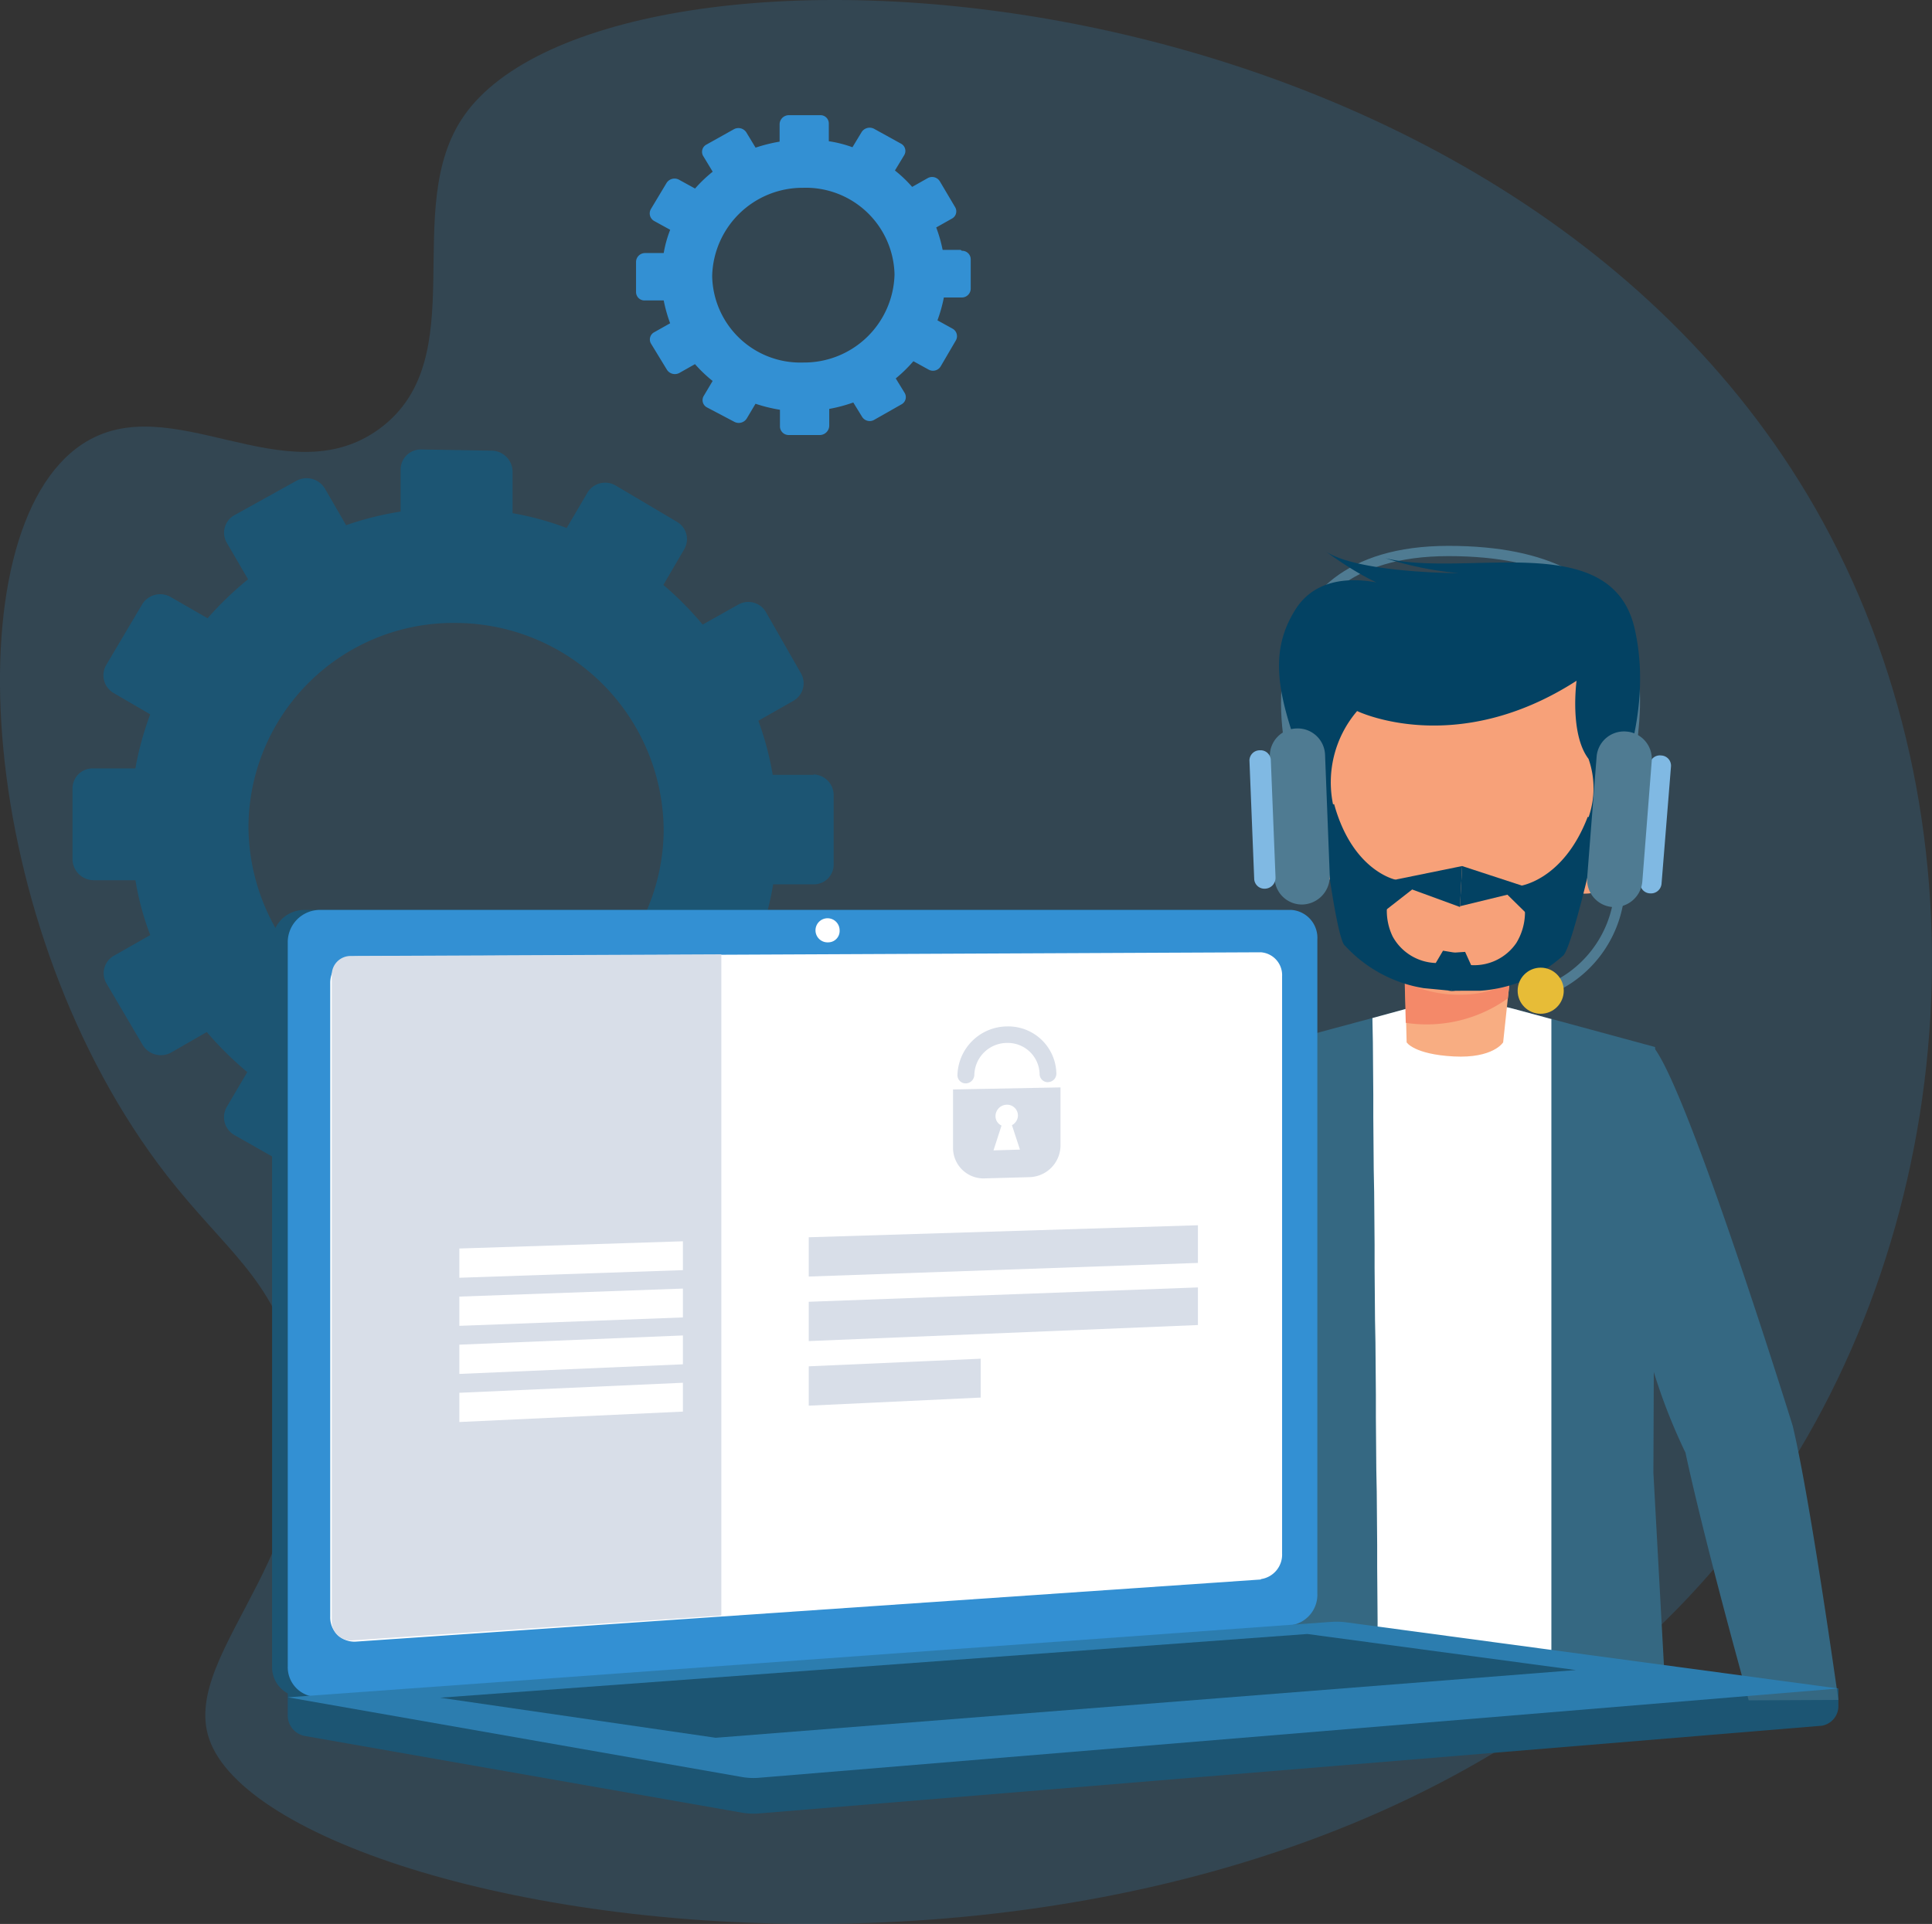 <svg id="Customer-Portal" xmlns="http://www.w3.org/2000/svg" width="94.2" height="93.82" viewBox="0 0 94.2 93.82">
  <rect x="0" y="0" width="94.2" height="93.82" fill="#333333" stroke="none"/>
  <path id="Path_105858" data-name="Path 105858" d="M26.808,5.644c-3.166,4.534.547,11.861-4.143,15.281-4.573,3.322-10.181-2.11-14.48.743-6.39,4.24-5.218,23.606,4.123,35.643,2.814,3.615,5.159,5.022,6.195,9.126,2.228,8.794-5.608,14.011-4.123,18.369,3.361,9.79,55.048,18,75.8-11.412,9.692-13.737,11.139-33.572,2.482-48.658C76.99-2.524,33.9-4.517,26.808,5.644Z" transform="translate(-4.181 -0.004)" fill="#3693d1" opacity="0.2"/>
  <path id="Path_105859" data-name="Path 105859" d="M42.122,27.087H40.129a14.545,14.545,0,0,0-.7-2.638l1.72-.977a.982.982,0,0,0,.352-1.348l-1.7-2.97a.993.993,0,0,0-1.348-.371l-1.739.977a16.286,16.286,0,0,0-1.915-1.935l1.016-1.739a.976.976,0,0,0-.371-1.348l-2.97-1.759a1.009,1.009,0,0,0-1.368.332L30.084,15.05a14.579,14.579,0,0,0-2.638-.723V12.295a1.031,1.031,0,0,0-1-1.016l-3.459-.059a.984.984,0,0,0-1,.977v2.052a15.11,15.11,0,0,0-2.658.664L18.3,13.135a1.041,1.041,0,0,0-1.387-.391l-3.029,1.681a.976.976,0,0,0-.371,1.348l1.036,1.778a16.424,16.424,0,0,0-1.974,1.9l-1.8-1.036a1.029,1.029,0,0,0-1.387.352l-1.759,2.97A1,1,0,0,0,8,23.1l1.778,1.036a15.031,15.031,0,0,0-.723,2.638H7.006a.977.977,0,0,0-1.016.977v3.459a1.035,1.035,0,0,0,1.016,1.016H9.058A13.514,13.514,0,0,0,9.781,34.9l-1.759,1a.978.978,0,0,0-.371,1.368l1.759,2.99a1.035,1.035,0,0,0,1.387.371l1.739-1a16.938,16.938,0,0,0,1.974,1.954l-1,1.7a1,1,0,0,0,.371,1.368l3.029,1.72A1.022,1.022,0,0,0,18.3,46l1-1.7a15.621,15.621,0,0,0,2.7.7v1.954a1,1,0,0,0,1,1H26.45a1,1,0,0,0,1-1V45.007a15.408,15.408,0,0,0,2.677-.7l.977,1.681a1,1,0,0,0,1.368.352l2.97-1.7a.993.993,0,0,0,.371-1.348l-.977-1.681a15.078,15.078,0,0,0,1.935-1.935l1.7.977a.987.987,0,0,0,1.348-.352l1.7-2.931a.987.987,0,0,0-.352-1.348l-1.7-.977a14.732,14.732,0,0,0,.684-2.619h1.974a.963.963,0,0,0,.977-.958v-3.4a1.01,1.01,0,0,0-.977-1ZM24.75,19.681A10.167,10.167,0,0,1,34.813,29.765,9.987,9.987,0,0,1,24.75,39.711,10.154,10.154,0,0,1,14.569,29.628,9.989,9.989,0,0,1,24.75,19.681Z" transform="translate(-2.454 10.698)" fill="#1c5573"/>
  <path id="Path_105860" data-name="Path 105860" d="M35.878,9.446H35a7.006,7.006,0,0,0-.313-1.094l.762-.43a.4.4,0,0,0,.156-.567L34.862,6.1a.441.441,0,0,0-.586-.156l-.762.43a6.487,6.487,0,0,0-.84-.8l.449-.743a.4.4,0,0,0-.156-.567l-1.309-.723a.465.465,0,0,0-.606.156l-.449.743a5.87,5.87,0,0,0-1.153-.293v-.86a.405.405,0,0,0-.43-.41H27.5a.451.451,0,0,0-.449.43v.86a7.914,7.914,0,0,0-1.172.293l-.449-.743a.46.46,0,0,0-.606-.156l-1.329.743a.4.4,0,0,0-.156.586l.449.743a6.863,6.863,0,0,0-.86.821l-.782-.43a.46.46,0,0,0-.606.156l-.762,1.27a.424.424,0,0,0,.156.586l.782.43A5.736,5.736,0,0,0,21.4,9.6h-.9a.438.438,0,0,0-.449.43V11.5a.411.411,0,0,0,.449.41h.9a7.24,7.24,0,0,0,.313,1.114l-.762.43a.4.4,0,0,0-.156.586l.762,1.251a.46.46,0,0,0,.606.156l.762-.43a6.863,6.863,0,0,0,.86.821l-.43.723a.4.4,0,0,0,.156.567l1.329.7a.46.46,0,0,0,.606-.156l.43-.723a7.591,7.591,0,0,0,1.192.293v.821a.423.423,0,0,0,.449.41h1.524a.465.465,0,0,0,.43-.449V17.2a7.368,7.368,0,0,0,1.172-.313l.43.7a.437.437,0,0,0,.606.137l1.309-.743a.4.4,0,0,0,.156-.567l-.43-.7a6.97,6.97,0,0,0,.86-.84l.743.41a.436.436,0,0,0,.586-.156l.743-1.27a.418.418,0,0,0-.156-.567l-.743-.41a7.239,7.239,0,0,0,.313-1.114h.879a.434.434,0,0,0,.43-.43V9.9a.417.417,0,0,0-.43-.41Zm-7.66-3.029a4.328,4.328,0,0,1,4.436,4.221,4.406,4.406,0,0,1-4.436,4.3,4.3,4.3,0,0,1-4.455-4.221A4.41,4.41,0,0,1,28.218,6.418Z" transform="translate(10.961 2.74)" fill="#3390d3"/>
  <path id="Path_105861" data-name="Path 105861" d="M86.965,42.455,11.36,41.81v1.915a1.023,1.023,0,0,0,.782,1.036L33.52,48.513a3.326,3.326,0,0,0,.762.039l51.862-4.28a.971.971,0,0,0,.821-1.016v-.8Z" transform="translate(2.67 39.884)" fill="#1c5573"/>
  <g id="Could_not_reach_customer_care" data-name="Could not reach customer care" transform="translate(32.673 26.732)">
    <path id="Path_103678" data-name="Path 103678" d="M17.08,19.593s-2.311-9.7,7.683-9.7,9.266,6.746,8.932,9.453" transform="translate(13.188 -9.756)" fill="none" stroke="#4f7b92" stroke-miterlimit="10" stroke-width="0.5"/>
    <g id="Group_59564" data-name="Group 59564" transform="translate(28.54 22.122)">
      <g id="Group_59562" data-name="Group 59562" transform="translate(0 0)">
        <g id="Group_59561" data-name="Group 59561">
          <path id="Path_103680" data-name="Path 103680" d="M36.14,54.514H16.13l.541-11.1-.021-5.247-.083-15.512,5.268-1.416,1.6-.437a10.211,10.211,0,0,1,5.33,0l1.77.479h.021l5.06,1.374-.083,20.759Z" transform="translate(-16.13 -20.45)" fill="#356882"/>
        </g>
      </g>
      <g id="Group_59563" data-name="Group 59563" transform="translate(5.705)">
        <path id="Path_103681" data-name="Path 103681" d="M27.594,21.283V54.514H19.141v-.271l-.021-2.561v-1.1L19.1,48.018V46.935l-.021-2.582-.021-1.083-.021-2.561v-1.1l-.021-2.561-.021-1.1-.021-2.561V32.3l-.021-2.582-.021-1.083-.021-2.561V24.989l-.021-2.582-.021-1.083v-.083l1.6-.437a10.211,10.211,0,0,1,5.33,0l1.77.479Z" transform="translate(-18.87 -20.45)" fill="#fff"/>
      </g>
    </g>
    <g id="Group_59567" data-name="Group 59567" transform="translate(19.961 24.329)">
      <g id="Group_59566" data-name="Group 59566">
        <g id="Group_59565" data-name="Group 59565">
          <path id="Path_103682" data-name="Path 103682" d="M23.941,26.112s-1.333,6.122-2.832,10.91a27.965,27.965,0,0,1-1.645,4.268s-.729,3.581-3.082,12.076l-4.373-.021c.666-4.664,1.582-10.661,2.228-13.367,0,0,5.08-16.366,6.788-18.469A5.277,5.277,0,0,1,23.941,26.112Z" transform="translate(-12.01 -21.51)" fill="#356882"/>
        </g>
      </g>
    </g>
    <g id="Group_59570" data-name="Group 59570" transform="translate(45.031 24.329)">
      <g id="Group_59569" data-name="Group 59569">
        <g id="Group_59568" data-name="Group 59568">
          <path id="Path_103683" data-name="Path 103683" d="M24.05,26.112s1.333,6.122,2.832,10.91a27.965,27.965,0,0,0,1.645,4.268s.729,3.581,3.082,12.076l4.373-.021c-.666-4.664-1.582-10.661-2.228-13.367,0,0-5.08-16.366-6.788-18.469A5.277,5.277,0,0,0,24.05,26.112Z" transform="translate(-24.05 -21.51)" fill="#356882"/>
        </g>
      </g>
    </g>
    <g id="Group_59573" data-name="Group 59573" transform="translate(35.786 19.956)">
      <g id="Group_59571" data-name="Group 59571" transform="translate(0.021 0)">
        <path id="Path_103684" data-name="Path 103684" d="M24.846,19.7l-.187,1.707-.229,2.145s-.479.791-2.415.687-2.29-.687-2.29-.687L19.7,22.6,19.62,19.41Z" transform="translate(-19.62 -19.41)" fill="#f8ad82"/>
      </g>
      <g id="Group_59572" data-name="Group 59572">
        <path id="Path_103685" data-name="Path 103685" d="M24.857,19.7l-.187,1.707A6.8,6.8,0,0,1,19.693,22.6L19.61,19.41Z" transform="translate(-19.61 -19.41)" fill="#f48969"/>
      </g>
    </g>
    <g id="Group_59581" data-name="Group 59581" transform="translate(29.664 11.015)">
      <g id="Group_59575" data-name="Group 59575">
        <g id="Group_59574" data-name="Group 59574">
          <path id="Path_103686" data-name="Path 103686" d="M19.939,16.041s-1.4-1.541-2.644-.645c-1.458,1.041-.229,5.143,2.29,4.851Z" transform="translate(-16.67 -15.116)" fill="#f7a179"/>
        </g>
      </g>
      <g id="Group_59580" data-name="Group 59580" transform="translate(0.612 0.956)">
        <g id="Group_59577" data-name="Group 59577">
          <g id="Group_59576" data-name="Group 59576">
            <path id="Path_103687" data-name="Path 103687" d="M18.58,18.709a.246.246,0,0,1-.229-.229c-.042-1.978-1.187-2.394-1.228-2.415a.248.248,0,0,1-.146-.312.259.259,0,0,1,.312-.167c.062.021,1.52.521,1.582,2.873a.241.241,0,0,1-.25.25Z" transform="translate(-16.964 -15.575)" fill="#f48969"/>
          </g>
        </g>
        <g id="Group_59579" data-name="Group 59579" transform="translate(0.057 1.271)">
          <g id="Group_59578" data-name="Group 59578">
            <path id="Path_103688" data-name="Path 103688" d="M17.218,16.945a.215.215,0,0,1-.167-.083.259.259,0,0,1,.021-.354,1.4,1.4,0,0,1,1.333-.25.25.25,0,1,1-.146.479.884.884,0,0,0-.854.146A.168.168,0,0,1,17.218,16.945Z" transform="translate(-16.991 -16.185)" fill="#f48969"/>
          </g>
        </g>
      </g>
    </g>
    <g id="Group_59589" data-name="Group 59589" transform="translate(44.135 11.834)">
      <g id="Group_59583" data-name="Group 59583">
        <g id="Group_59582" data-name="Group 59582">
          <path id="Path_103689" data-name="Path 103689" d="M23.745,16.24s1.562-1.374,2.686-.354c1.333,1.187-.354,5.143-2.811,4.581Z" transform="translate(-23.62 -15.509)" fill="#f7a179"/>
        </g>
      </g>
      <g id="Group_59588" data-name="Group 59588" transform="translate(0.56 1.04)">
        <g id="Group_59585" data-name="Group 59585">
          <g id="Group_59584" data-name="Group 59584">
            <path id="Path_103690" data-name="Path 103690" d="M24.141,18.968a.247.247,0,0,0,.25-.208c.271-1.978,1.458-2.249,1.5-2.27a.257.257,0,0,0,.187-.292.246.246,0,0,0-.292-.187c-.062.021-1.562.333-1.895,2.665a.251.251,0,0,0,.208.271C24.12,18.968,24.12,18.968,24.141,18.968Z" transform="translate(-23.889 -16.008)" fill="#f48969"/>
          </g>
        </g>
        <g id="Group_59587" data-name="Group 59587" transform="translate(0.368 1.165)">
          <g id="Group_59586" data-name="Group 59586">
            <path id="Path_103691" data-name="Path 103691" d="M25.387,17.426a.236.236,0,0,0,.167-.062.24.24,0,0,0,.021-.354,1.451,1.451,0,0,0-1.312-.416.245.245,0,1,0,.1.479.879.879,0,0,1,.833.25A.248.248,0,0,0,25.387,17.426Z" transform="translate(-24.066 -16.568)" fill="#f48969"/>
          </g>
        </g>
      </g>
    </g>
    <path id="Path_103692" data-name="Path 103692" d="M24.164,29.806c-5.122-.292-6.351-6.455-6.58-10.931a7.052,7.052,0,0,1,7.308-7.392h.167a.708.708,0,0,1,.208.021,7.038,7.038,0,0,1,6.476,8.016C31.1,24.038,29.286,30.1,24.164,29.806Z" transform="translate(13.974 -8.038)" fill="#f7a179"/>
    <path id="Path_103693" data-name="Path 103693" d="M18.7,22.486l.645-.125a5.348,5.348,0,0,1,1.145-4.685s4.789,2.332,10.7-1.478c0,0-.354,2.582.583,3.81a4.283,4.283,0,0,1-.125,3.165l.687.167s2.811-4.747,1.687-9.682-8.2-2.457-12.16-3.436a16.633,16.633,0,0,0,3.581.729s-4.831,0-6.455-1.041c0,0,2.54,1.916,3.956,1.936,0,0-3.852-1.707-5.476.9S16.97,17.905,18.7,22.486Z" transform="translate(13.007 -9.734)" fill="#034263"/>
    <path id="Path_103694" data-name="Path 103694" d="M17.64,15.9s.77,6.559,1.228,6.829A6.681,6.681,0,0,0,22.7,24.794c2.249.208,1.374.146,1.374.146l.167-1.874-.6-.1-.354.6a2.491,2.491,0,0,1-2.1-1.291,2.88,2.88,0,0,1,.146-2.769s-2.1-.416-3-3.685Z" transform="translate(14.044 -3.338)" fill="#034263"/>
    <path id="Path_103695" data-name="Path 103695" d="M28.087,16.224s-1.4,6.455-1.874,6.684a6.691,6.691,0,0,1-4.019,1.687c-2.27,0-1.374.021-1.374.021l.021-1.874.625-.042.292.645a2.486,2.486,0,0,0,2.207-1.083,2.883,2.883,0,0,0,.125-2.769s2.145-.229,3.352-3.373Z" transform="translate(17.297 -3.014)" fill="#034263"/>
    <path id="Path_103696" data-name="Path 103696" d="M23.026,17.27l-3.477.708L19.07,19.6l1.52-1.187,2.332.854Z" transform="translate(15.591 -1.769)" fill="#034263"/>
    <path id="Path_103697" data-name="Path 103697" d="M21.024,17.27l3.311,1.083.271,1.666-1.374-1.353-2.311.562Z" transform="translate(17.593 -1.769)" fill="#034263"/>
    <path id="Path_103698" data-name="Path 103698" d="M18.094,22.629h0a1.334,1.334,0,0,1-1.4-1.291l-.229-5.892a1.334,1.334,0,0,1,1.291-1.4h0a1.334,1.334,0,0,1,1.4,1.291l.229,5.893A1.375,1.375,0,0,1,18.094,22.629Z" transform="translate(12.778 -5.254)" fill="#4f7b92"/>
    <path id="Path_103699" data-name="Path 103699" d="M16.761,21.307h0a.5.5,0,0,1-.541-.5L15.991,15.1a.5.5,0,0,1,.5-.541h0a.5.5,0,0,1,.541.5l.229,5.705A.528.528,0,0,1,16.761,21.307Z" transform="translate(12.258 -4.703)" fill="#80b9e3"/>
    <path id="Path_103700" data-name="Path 103700" d="M25.621,21.408h0a.5.5,0,0,1-.479-.562l.458-5.684a.5.5,0,0,1,.562-.479h0a.5.5,0,0,1,.479.562l-.458,5.684A.517.517,0,0,1,25.621,21.408Z" transform="translate(22.158 -4.575)" fill="#80b9e3"/>
    <path id="Path_103701" data-name="Path 103701" d="M25.131,22.68h0A1.338,1.338,0,0,1,23.9,21.223l.458-5.872a1.338,1.338,0,0,1,1.458-1.228h0a1.338,1.338,0,0,1,1.228,1.458l-.458,5.872A1.365,1.365,0,0,1,25.131,22.68Z" transform="translate(20.816 -5.181)" fill="#4f7b92"/>
    <path id="Path_103702" data-name="Path 103702" d="M26.522,17.93a5.651,5.651,0,0,1-3.6,4.706" transform="translate(19.758 -1.055)" fill="none" stroke="#4f7b92" stroke-miterlimit="10" stroke-width="0.5"/>
    <ellipse id="Ellipse_7468" data-name="Ellipse 7468" cx="1.124" cy="1.124" rx="1.124" ry="1.124" transform="translate(41.324 20.456)" fill="#e7bc37"/>
  </g>
  <path id="Path_105862" data-name="Path 105862" d="M59.9,57.611,12.514,61.089A1.451,1.451,0,0,1,10.97,59.6V24.312a1.573,1.573,0,0,1,1.544-1.6H59.9a1.364,1.364,0,0,1,1.27,1.446V56.047a1.5,1.5,0,0,1-1.27,1.544Z" transform="translate(2.297 21.66)" fill="#1c5573"/>
  <path id="Path_105863" data-name="Path 105863" d="M60.291,57.611,12.9,61.089A1.451,1.451,0,0,1,11.36,59.6V24.312a1.573,1.573,0,0,1,1.544-1.6H60.291a1.364,1.364,0,0,1,1.27,1.446V56.047a1.5,1.5,0,0,1-1.27,1.544Z" transform="translate(2.67 21.66)" fill="#3390d3"/>
  <path id="Path_105864" data-name="Path 105864" d="M57.795,54.352,13.671,57.381a1.179,1.179,0,0,1-1.251-1.212V25.275a1.285,1.285,0,0,1,1.251-1.309l44.124-.2a1.116,1.116,0,0,1,1.036,1.172V53.082a1.206,1.206,0,0,1-1.036,1.251Z" transform="translate(3.681 22.672)" fill="#fff"/>
  <path id="Path_105865" data-name="Path 105865" d="M25.664,23.506a.556.556,0,0,1-.547.586.588.588,0,1,1,.547-.586Z" transform="translate(15.274 21.861)" fill="#fff"/>
  <path id="Path_105866" data-name="Path 105866" d="M62.167,40.486,11.36,44.16l22.16,3.889a3.326,3.326,0,0,0,.762.039L86.965,43.73,62.988,40.506a3.692,3.692,0,0,0-.8-.02Z" transform="translate(2.67 38.609)" fill="#2c7daf"/>
  <path id="Path_105867" data-name="Path 105867" d="M15.16,43.887,57.447,40.78,70.54,42.539,28.6,45.841Z" transform="translate(6.295 38.901)" fill="#1c5573"/>
  <path id="Path_105868" data-name="Path 105868" d="M31.435,56.063l-18,1.212a.919.919,0,0,1-.977-.918V24.817a.917.917,0,0,1,.918-.918l18.076-.078V56.043Z" transform="translate(3.719 22.719)" fill="#d8dee8"/>
  <path id="Path_105869" data-name="Path 105869" d="M43.335,32.417l-18.975.664V31.166l18.975-.586Z" transform="translate(15.073 29.169)" fill="#d8dee8"/>
  <path id="Path_105870" data-name="Path 105870" d="M43.335,33.967l-18.975.782V32.833l18.975-.7Z" transform="translate(15.073 30.648)" fill="#d8dee8"/>
  <path id="Path_105871" data-name="Path 105871" d="M26.544,32.387l-10.9.371V31.332l10.9-.352Z" transform="translate(6.753 29.551)" fill="#fff"/>
  <path id="Path_105872" data-name="Path 105872" d="M26.544,33.567l-10.9.41V32.551l10.9-.391Z" transform="translate(6.753 30.677)" fill="#fff"/>
  <path id="Path_105873" data-name="Path 105873" d="M26.544,34.737l-10.9.469V33.779l10.9-.449Z" transform="translate(6.753 31.793)" fill="#fff"/>
  <path id="Path_105874" data-name="Path 105874" d="M26.544,35.917l-10.9.508V35l10.9-.489Z" transform="translate(6.753 32.919)" fill="#fff"/>
  <path id="Path_105875" data-name="Path 105875" d="M32.743,35.805,24.36,36.2V34.281l8.383-.371Z" transform="translate(15.073 32.347)" fill="#d8dee8"/>
  <path id="Path_105876" data-name="Path 105876" d="M27.96,27.238V30.11a1.487,1.487,0,0,0,1.563,1.466l2.13-.059A1.556,1.556,0,0,0,33.2,29.993V27.14l-5.237.1Zm1.974,2.97L30.324,29a.5.5,0,0,1-.293-.469.559.559,0,0,1,.547-.547.53.53,0,0,1,.547.528.545.545,0,0,1-.293.469l.391,1.192-1.329.039Z" transform="translate(18.508 25.887)" fill="#d8dee8"/>
  <path id="Path_105877" data-name="Path 105877" d="M32.486,28.336a.4.4,0,0,1-.41-.391,1.552,1.552,0,0,0-1.583-1.524,1.6,1.6,0,0,0-1.6,1.563.426.426,0,0,1-.41.41A.4.4,0,0,1,28.07,28a2.441,2.441,0,0,1,2.423-2.384,2.345,2.345,0,0,1,2.4,2.306.413.413,0,0,1-.41.41Z" transform="translate(18.613 24.437)" fill="#d8dee8"/>
</svg>
